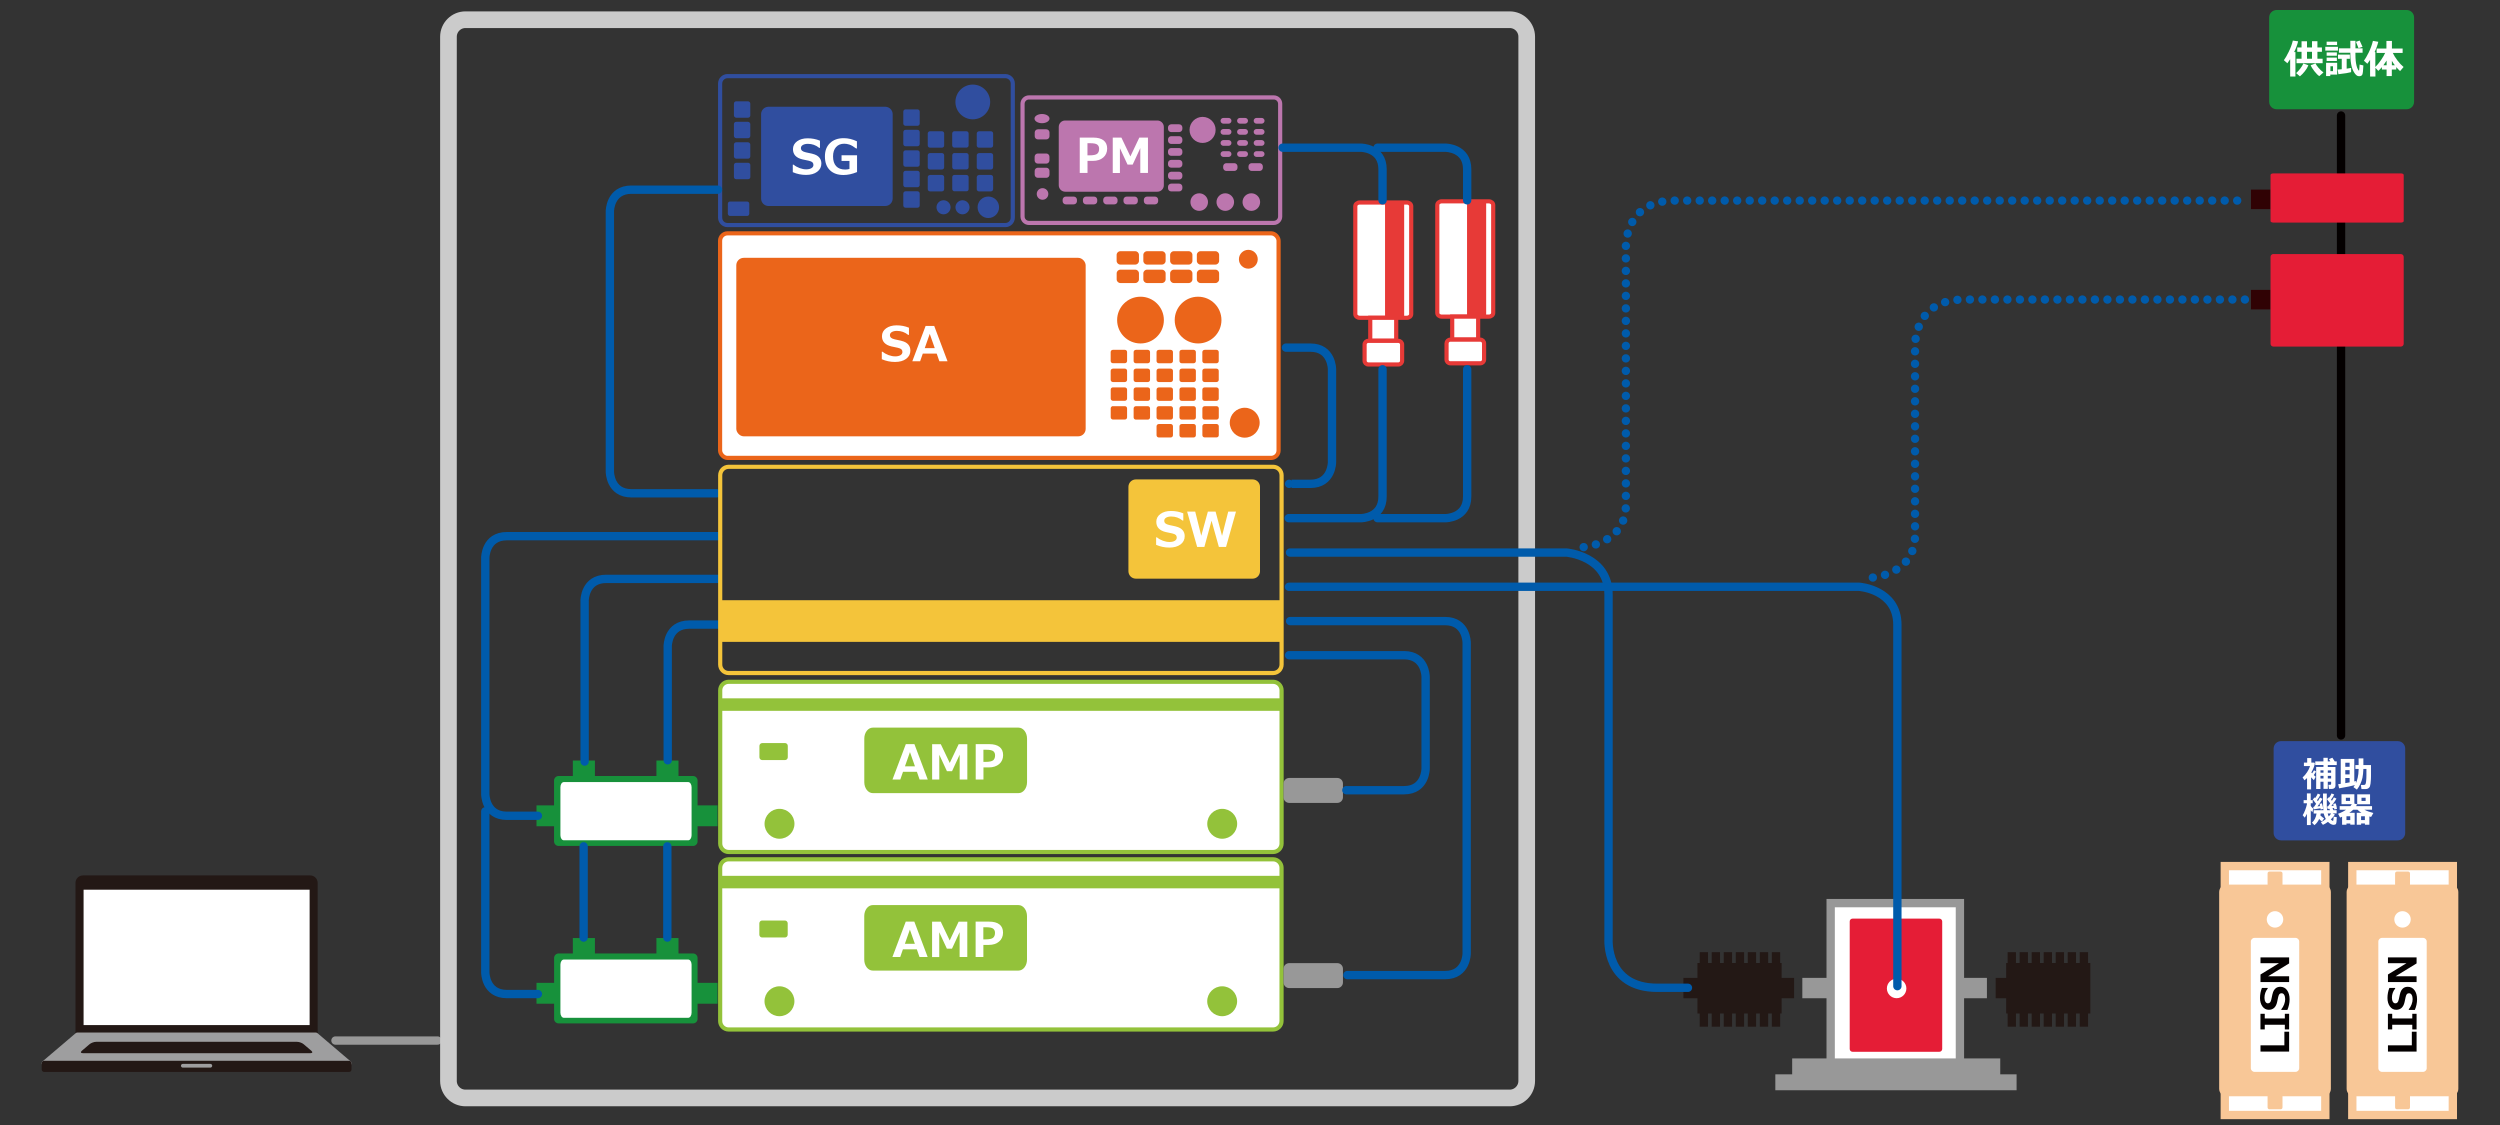 <?xml version="1.0" encoding="UTF-8"?><svg id="_レイヤー_1" xmlns="http://www.w3.org/2000/svg" viewBox="0 0 600 270"><rect x="0" y="0" width="600" height="270" fill="#333333" stroke="none"/><defs><style>.cls-1{stroke:#040000;}.cls-1,.cls-2,.cls-3,.cls-4,.cls-5,.cls-6,.cls-7,.cls-8,.cls-9,.cls-10{fill:none;}.cls-1,.cls-11,.cls-4,.cls-5,.cls-7,.cls-12,.cls-10{stroke-width:2px;}.cls-1,.cls-4,.cls-5,.cls-7{stroke-linecap:round;}.cls-13,.cls-14,.cls-15,.cls-11,.cls-16,.cls-17,.cls-18,.cls-12{fill:#fff;}.cls-14,.cls-2{stroke:#93c23a;}.cls-19{fill:#304e9f;}.cls-20{fill:#eb651a;}.cls-15{fill-rule:evenodd;}.cls-2{stroke-width:3px;}.cls-21{fill:#989898;}.cls-11{stroke:#f8c797;}.cls-3{stroke:#bc76ae;}.cls-22{fill:#040000;}.cls-4{stroke-dasharray:0 3;}.cls-4,.cls-7{stroke:#005bab;}.cls-5,.cls-12{stroke:#989898;}.cls-23{fill:#e51d36;}.cls-24{fill:#300204;}.cls-16{stroke:#eb651a;}.cls-6{stroke:#cbcbcb;stroke-width:4px;}.cls-25{fill:#17913b;}.cls-8{stroke:#304e9f;}.cls-26{fill:#93c23a;}.cls-17{stroke:#e73a37;}.cls-27{fill:#bc76ae;}.cls-28{fill:#9e9e9f;}.cls-29{fill:#e73a37;}.cls-30{fill:#f4c43a;}.cls-18{stroke-width:10px;}.cls-18,.cls-9{stroke:#f4c43a;}.cls-31{fill:#f8c797;}.cls-32{fill:#231815;}.cls-10{stroke:#231815;}</style></defs><path class="cls-17" d="m344.95,49.21c0-.49.47-.89,1.05-.89h11.32c.58,0,1.05.4,1.05.89v25.89c0,.49-.47.89-1.05.89h-11.32c-.58,0-1.05-.4-1.05-.89v-25.89Z"/><rect class="cls-17" x="348.53" y="75.99" width="6.23" height="5.49"/><path class="cls-17" d="m348.06,81.52h7.23c.49,0,.89.4.89.89v3.89c0,.49-.4.89-.89.89h-7.23c-.49,0-.89-.4-.89-.89v-3.88c0-.49.4-.9.9-.9Z"/><rect class="cls-29" x="352.09" y="48.5" width="4.59" height="27.28"/><path class="cls-17" d="m325.27,49.49c0-.49.47-.89,1.05-.89h11.32c.58,0,1.05.4,1.05.89v25.89c0,.49-.47.89-1.05.89h-11.32c-.58,0-1.05-.4-1.05-.89v-25.89Z"/><rect class="cls-17" x="328.86" y="76.27" width="6.23" height="5.49"/><path class="cls-17" d="m328.39,81.81h7.23c.49,0,.89.4.89.89v3.88c0,.49-.4.89-.89.89h-7.23c-.49,0-.89-.4-.89-.89v-3.89c0-.49.4-.89.89-.89Z"/><rect class="cls-29" x="332.41" y="48.78" width="4.59" height="27.28"/><rect class="cls-12" x="439.36" y="216.75" width="31.02" height="41.41"/><path class="cls-23" d="m444.61,220.47h20.84c.38,0,.68.31.68.68v30.6c0,.38-.31.68-.68.68h-20.84c-.38,0-.68-.3-.68-.68v-30.6c0-.38.3-.68.68-.68Z"/><path class="cls-13" d="m457.53,237.23c0,1.29-1.05,2.34-2.34,2.34s-2.34-1.05-2.34-2.34,1.05-2.34,2.34-2.34,2.34,1.05,2.34,2.34Z"/><rect class="cls-21" x="430.12" y="254.02" width="49.94" height="4.25"/><rect class="cls-21" x="426.08" y="257.84" width="57.9" height="3.82"/><rect class="cls-21" x="432.56" y="234.69" width="6.37" height="4.89"/><rect class="cls-21" x="470.49" y="234.69" width="6.37" height="4.89"/><rect class="cls-32" x="478.96" y="234.69" width="6.37" height="4.89"/><rect class="cls-32" x="481.48" y="231.12" width="20.2" height="12.12"/><line class="cls-10" x1="482.83" y1="228.52" x2="482.83" y2="246.41"/><line class="cls-10" x1="485.71" y1="228.52" x2="485.71" y2="246.41"/><line class="cls-10" x1="488.6" y1="228.52" x2="488.6" y2="246.41"/><line class="cls-10" x1="491.48" y1="228.52" x2="491.48" y2="246.41"/><line class="cls-10" x1="494.37" y1="228.52" x2="494.37" y2="246.41"/><line class="cls-10" x1="497.25" y1="228.52" x2="497.25" y2="246.41"/><line class="cls-10" x1="500.14" y1="228.52" x2="500.14" y2="246.41"/><rect class="cls-32" x="424.22" y="234.69" width="6.37" height="4.89"/><rect class="cls-32" x="404.02" y="234.69" width="6.37" height="4.89"/><rect class="cls-32" x="407.39" y="231.12" width="20.2" height="12.12"/><line class="cls-10" x1="426.24" y1="228.52" x2="426.24" y2="246.41"/><line class="cls-10" x1="423.36" y1="228.52" x2="423.36" y2="246.41"/><line class="cls-10" x1="420.47" y1="228.52" x2="420.47" y2="246.41"/><line class="cls-10" x1="417.59" y1="228.52" x2="417.59" y2="246.41"/><line class="cls-10" x1="414.7" y1="228.52" x2="414.7" y2="246.41"/><line class="cls-10" x1="411.81" y1="228.52" x2="411.81" y2="246.41"/><line class="cls-10" x1="408.93" y1="228.52" x2="408.93" y2="246.41"/><path class="cls-25" d="m134.08,186.24h32.24c.61,0,1.1.49,1.1,1.1v14.59c0,.61-.49,1.1-1.1,1.1h-32.25c-.6,0-1.1-.49-1.1-1.1v-14.59c0-.61.49-1.1,1.1-1.1Z"/><rect class="cls-25" x="128.76" y="193.29" width="43.45" height="5.01"/><rect class="cls-25" x="137.48" y="182.53" width="5.3" height="4.58"/><rect class="cls-25" x="157.54" y="182.53" width="5.3" height="4.58"/><path class="cls-13" d="m165.98,188.92c0-.67-.36-1.22-.81-1.22h-29.86c-.45,0-.81.55-.81,1.22v11.53c0,.68.36,1.22.81,1.22h29.86c.45,0,.81-.55.81-1.22v-11.53Z"/><path class="cls-25" d="m134.07,228.83h32.25c.61,0,1.1.49,1.1,1.1v14.59c0,.61-.49,1.1-1.1,1.1h-32.24c-.61,0-1.1-.49-1.1-1.1v-14.59c0-.6.49-1.1,1.1-1.1Z"/><rect class="cls-25" x="128.76" y="235.88" width="43.45" height="5.01"/><rect class="cls-25" x="137.48" y="225.13" width="5.3" height="4.58"/><rect class="cls-25" x="157.54" y="225.13" width="5.3" height="4.58"/><path class="cls-13" d="m165.98,231.51c0-.67-.36-1.22-.81-1.22h-29.86c-.45,0-.81.55-.81,1.22v11.53c0,.68.36,1.23.81,1.23h29.86c.45,0,.81-.55.81-1.23v-11.53Z"/><path class="cls-3" d="m246.95,23.38h58.75c.85,0,1.54.69,1.54,1.54v27.04c0,.85-.69,1.54-1.54,1.54h-58.75c-.85,0-1.54-.69-1.54-1.54v-27.04c0-.85.69-1.54,1.54-1.54Z"/><path class="cls-27" d="m255.64,28.92h22.13c.85,0,1.55.69,1.55,1.55v14c0,.85-.69,1.54-1.54,1.54h-22.13c-.85,0-1.55-.69-1.55-1.55v-14c0-.85.69-1.54,1.54-1.54Z"/><path class="cls-27" d="m251.88,28.46c0,.61-.81,1.11-1.8,1.11s-1.8-.5-1.8-1.11.81-1.1,1.8-1.1,1.8.49,1.8,1.1Z"/><path class="cls-27" d="m251.6,46.55c0,.77-.62,1.39-1.39,1.39s-1.39-.62-1.39-1.39.62-1.39,1.39-1.39,1.39.62,1.39,1.39Z"/><path class="cls-27" d="m249.09,31.03h2.02c.43,0,.77.35.77.77v.89c0,.43-.35.77-.77.77h-2.01c-.43,0-.77-.35-.77-.77v-.89c0-.43.35-.77.77-.77Z"/><path class="cls-27" d="m249.09,36.84h2.01c.43,0,.77.35.77.77v.89c0,.43-.35.77-.77.77h-2.02c-.43,0-.77-.35-.77-.77v-.89c0-.43.35-.77.77-.77Z"/><path class="cls-27" d="m249.09,40.25h2.02c.43,0,.77.35.77.77v.89c0,.43-.35.77-.77.77h-2.02c-.43,0-.77-.35-.77-.77v-.89c0-.43.35-.77.77-.77Z"/><path class="cls-27" d="m255.8,47.18h1.9c.43,0,.77.35.77.77v.33c0,.43-.35.77-.77.77h-1.9c-.43,0-.77-.35-.77-.77v-.33c0-.43.35-.77.77-.77Z"/><path class="cls-27" d="m260.67,47.18h1.9c.43,0,.77.35.77.77v.33c0,.43-.35.77-.77.77h-1.9c-.43,0-.77-.35-.77-.77v-.33c0-.43.35-.77.77-.77Z"/><rect class="cls-27" x="264.77" y="47.18" width="3.45" height="1.87" rx=".77" ry=".77"/><path class="cls-27" d="m270.41,47.18h1.9c.43,0,.77.35.77.77v.33c0,.43-.35.77-.77.77h-1.91c-.43,0-.77-.35-.77-.77v-.33c0-.43.35-.77.77-.77Z"/><path class="cls-27" d="m275.29,47.18h1.9c.43,0,.77.35.77.77v.33c0,.43-.35.77-.77.77h-1.9c-.43,0-.77-.35-.77-.77v-.33c0-.43.35-.77.77-.77Z"/><path class="cls-27" d="m281.1,29.83h1.9c.43,0,.77.35.77.77v.33c0,.43-.35.77-.77.77h-1.91c-.43,0-.77-.35-.77-.77v-.33c0-.43.35-.77.77-.77Z"/><path class="cls-27" d="m281.1,32.68h1.9c.43,0,.77.35.77.77v.33c0,.43-.35.77-.77.77h-1.9c-.43,0-.77-.35-.77-.77v-.33c0-.43.35-.77.77-.77Z"/><path class="cls-27" d="m281.1,35.53h1.9c.43,0,.77.35.77.77v.33c0,.43-.35.77-.77.77h-1.91c-.43,0-.77-.35-.77-.77v-.33c0-.43.35-.77.77-.77Z"/><path class="cls-27" d="m281.1,38.37h1.9c.43,0,.77.35.77.77v.33c0,.43-.35.77-.77.77h-1.91c-.43,0-.77-.35-.77-.77v-.33c0-.43.35-.77.77-.77Z"/><path class="cls-27" d="m294.33,39.16h1.9c.43,0,.77.35.77.77v.33c0,.43-.35.77-.77.77h-1.9c-.43,0-.77-.35-.77-.77v-.33c0-.43.35-.77.77-.77Z"/><path class="cls-27" d="m300.41,39.16h1.9c.43,0,.77.35.77.77v.33c0,.43-.35.77-.77.77h-1.9c-.43,0-.77-.35-.77-.77v-.33c0-.43.35-.77.77-.77Z"/><path class="cls-27" d="m281.1,41.22h1.9c.43,0,.77.35.77.77v.33c0,.43-.35.77-.77.77h-1.91c-.43,0-.77-.35-.77-.77v-.33c0-.43.35-.77.77-.77Z"/><path class="cls-27" d="m281.1,44.07h1.9c.43,0,.77.35.77.77v.33c0,.43-.35.77-.77.77h-1.91c-.43,0-.77-.35-.77-.77v-.33c0-.43.35-.77.77-.77Z"/><path class="cls-27" d="m289.92,48.5c0,1.17-.94,2.11-2.11,2.11s-2.11-.95-2.11-2.11.94-2.11,2.11-2.11,2.11.95,2.11,2.11Z"/><path class="cls-27" d="m296.18,48.5c0,1.17-.95,2.11-2.11,2.11s-2.11-.95-2.11-2.11.95-2.11,2.11-2.11,2.11.95,2.11,2.11Z"/><path class="cls-27" d="m302.43,48.5c0,1.17-.94,2.11-2.11,2.11s-2.11-.95-2.11-2.11.94-2.11,2.11-2.11,2.11.95,2.11,2.11Z"/><path class="cls-27" d="m295.55,28.99c0,.38-.31.69-.69.69h-1.24c-.38,0-.69-.31-.69-.69h0c0-.38.31-.69.69-.69h1.24c.38,0,.69.31.69.69h0Z"/><path class="cls-27" d="m299.52,28.99c0,.38-.31.69-.69.69h-1.24c-.38,0-.69-.31-.69-.69h0c0-.38.31-.69.69-.69h1.24c.38,0,.69.31.69.69h0Z"/><path class="cls-27" d="m303.49,28.99c0,.38-.31.69-.69.69h-1.23c-.38,0-.69-.31-.69-.69h0c0-.38.31-.69.69-.69h1.23c.38,0,.69.31.69.69h0Z"/><path class="cls-27" d="m295.55,31.65c0,.38-.31.69-.69.69h-1.24c-.38,0-.69-.31-.69-.69h0c0-.38.31-.69.69-.69h1.24c.38,0,.69.31.69.69h0Z"/><path class="cls-27" d="m299.52,31.65c0,.38-.31.69-.69.69h-1.24c-.38,0-.69-.31-.69-.69h0c0-.38.31-.69.69-.69h1.24c.38,0,.69.31.69.69h0Z"/><path class="cls-27" d="m303.49,31.65c0,.38-.31.69-.69.69h-1.23c-.38,0-.69-.31-.69-.69h0c0-.38.31-.69.69-.69h1.23c.38,0,.69.31.69.69h0Z"/><path class="cls-27" d="m295.55,34.31c0,.38-.31.69-.69.69h-1.24c-.38,0-.69-.31-.69-.69h0c0-.38.31-.69.69-.69h1.24c.38,0,.69.31.69.69h0Z"/><path class="cls-27" d="m299.52,34.31c0,.38-.31.69-.69.69h-1.24c-.38,0-.69-.31-.69-.69h0c0-.38.31-.69.69-.69h1.24c.38,0,.69.31.69.69h0Z"/><path class="cls-27" d="m303.49,34.31c0,.38-.31.69-.69.69h-1.23c-.38,0-.69-.31-.69-.69h0c0-.38.31-.69.69-.69h1.23c.38,0,.69.31.69.69h0Z"/><path class="cls-27" d="m295.55,36.97c0,.38-.31.69-.69.69h-1.24c-.38,0-.69-.31-.69-.69h0c0-.38.31-.69.69-.69h1.24c.38,0,.69.31.69.69h0Z"/><path class="cls-27" d="m299.52,36.97c0,.38-.31.69-.69.69h-1.24c-.38,0-.69-.31-.69-.69h0c0-.38.31-.69.69-.69h1.24c.38,0,.69.31.69.69h0Z"/><path class="cls-27" d="m303.49,36.97c0,.38-.31.69-.69.69h-1.23c-.38,0-.69-.31-.69-.69h0c0-.38.31-.69.69-.69h1.23c.38,0,.69.31.69.69h0Z"/><path class="cls-27" d="m291.75,31.18c0,1.73-1.4,3.13-3.13,3.13s-3.13-1.4-3.13-3.13,1.4-3.13,3.13-3.13,3.13,1.4,3.13,3.13Z"/><path class="cls-13" d="m261,38.62v2.89h-1.86v-8.49h3.21c1.1,0,1.94.22,2.51.67.57.45.86,1.1.86,1.97s-.32,1.62-.95,2.15c-.63.53-1.45.8-2.47.8h-1.3Zm-.01-4.26v2.92h.5c.93,0,1.55-.13,1.85-.39.3-.26.45-.65.45-1.18,0-.44-.15-.77-.44-1-.29-.23-.87-.34-1.73-.34h-.64Z"/><path class="cls-13" d="m275.5,41.51h-1.83v-5.96l-1.83,3.96h-1.23l-1.83-3.94v5.95h-1.72v-8.49h2.08l2.15,4.51,2.14-4.51h2.08v8.49Z"/><path class="cls-8" d="m174.63,18.27h66.65c.99,0,1.79.8,1.79,1.79v32.17c0,.99-.8,1.79-1.79,1.79h-66.66c-.99,0-1.79-.8-1.79-1.79V20.06c0-.99.8-1.79,1.79-1.79Z"/><path class="cls-19" d="m239.78,49.75c0,1.42-1.16,2.58-2.58,2.58s-2.58-1.15-2.58-2.58,1.15-2.58,2.58-2.58,2.58,1.15,2.58,2.58Z"/><path class="cls-19" d="m232.69,49.75c0,.93-.76,1.69-1.69,1.69s-1.69-.76-1.69-1.69.76-1.69,1.69-1.69,1.69.76,1.69,1.69Z"/><path class="cls-19" d="m228.14,49.75c0,.93-.76,1.69-1.69,1.69s-1.69-.76-1.69-1.69.76-1.69,1.69-1.69,1.69.76,1.69,1.69Z"/><path class="cls-19" d="m184.45,25.62h28c.99,0,1.79.8,1.79,1.79v20.24c0,.99-.8,1.79-1.79,1.79h-28c-.99,0-1.79-.8-1.79-1.79v-20.24c0-.99.8-1.79,1.79-1.79Z"/><path class="cls-19" d="m217.33,26.25h2.86c.3,0,.54.24.54.54v2.86c0,.3-.24.54-.54.54h-2.86c-.3,0-.54-.24-.54-.54v-2.86c0-.3.24-.54.54-.54Z"/><path class="cls-19" d="m223.2,31.5h2.86c.3,0,.54.24.54.54v2.86c0,.3-.24.54-.54.54h-2.86c-.3,0-.54-.24-.54-.54v-2.86c0-.3.24-.54.54-.54Z"/><path class="cls-19" d="m229.08,31.5h2.86c.3,0,.53.24.53.53v2.86c0,.3-.24.54-.54.54h-2.86c-.3,0-.54-.24-.54-.54v-2.86c0-.3.24-.54.54-.54Z"/><path class="cls-19" d="m234.95,31.5h2.86c.3,0,.54.24.54.54v2.86c0,.3-.24.54-.54.54h-2.86c-.3,0-.53-.24-.53-.53v-2.86c0-.3.24-.54.54-.54Z"/><path class="cls-19" d="m223.2,36.74h2.86c.3,0,.54.24.54.54v2.86c0,.3-.24.54-.54.54h-2.86c-.3,0-.54-.24-.54-.54v-2.86c0-.3.24-.54.54-.54Z"/><path class="cls-19" d="m229.08,36.74h2.86c.3,0,.53.24.53.53v2.86c0,.3-.24.53-.53.53h-2.86c-.3,0-.54-.24-.54-.54v-2.86c0-.3.24-.54.54-.54Z"/><path class="cls-19" d="m234.95,36.74h2.86c.3,0,.54.24.54.54v2.86c0,.3-.24.54-.54.54h-2.86c-.3,0-.53-.24-.53-.53v-2.86c0-.3.24-.54.54-.54Z"/><path class="cls-19" d="m223.2,41.99h2.86c.3,0,.54.24.54.54v2.86c0,.3-.24.54-.54.54h-2.86c-.3,0-.54-.24-.54-.54v-2.86c0-.3.24-.53.53-.53Z"/><path class="cls-19" d="m229.08,41.99h2.86c.3,0,.53.24.53.53v2.86c0,.3-.24.53-.53.53h-2.86c-.3,0-.54-.24-.54-.54v-2.86c0-.3.24-.53.53-.53Z"/><path class="cls-19" d="m234.95,41.99h2.86c.3,0,.54.24.54.54v2.86c0,.3-.24.54-.54.54h-2.86c-.3,0-.53-.24-.53-.53v-2.86c0-.3.24-.53.53-.53Z"/><path class="cls-19" d="m217.33,31.16h2.86c.3,0,.54.24.54.54v2.86c0,.3-.24.54-.54.54h-2.86c-.3,0-.54-.24-.54-.54v-2.86c0-.3.24-.54.54-.54Z"/><path class="cls-19" d="m217.33,36.08h2.86c.3,0,.54.24.54.54v2.86c0,.3-.24.54-.54.54h-2.86c-.3,0-.54-.24-.54-.54v-2.86c0-.3.24-.54.54-.54Z"/><path class="cls-19" d="m217.33,40.99h2.86c.3,0,.54.24.54.54v2.86c0,.3-.24.54-.54.54h-2.86c-.3,0-.54-.24-.54-.54v-2.86c0-.3.24-.54.54-.54Z"/><rect class="cls-19" x="176.14" y="24.32" width="3.93" height="3.93" rx=".54" ry=".54"/><rect class="cls-19" x="176.14" y="29.24" width="3.93" height="3.93" rx=".54" ry=".54"/><rect class="cls-19" x="176.14" y="34.15" width="3.93" height="3.93" rx=".54" ry=".54"/><path class="cls-19" d="m176.68,39.07h2.86c.3,0,.54.24.54.54v2.86c0,.3-.24.54-.54.54h-2.86c-.3,0-.54-.24-.54-.54v-2.86c0-.3.24-.54.54-.54Z"/><path class="cls-19" d="m217.33,45.91h2.86c.3,0,.54.24.54.54v2.86c0,.3-.24.54-.54.54h-2.86c-.3,0-.54-.24-.54-.54v-2.86c0-.3.24-.54.54-.54Z"/><path class="cls-19" d="m237.64,24.47c0,2.3-1.87,4.17-4.17,4.17s-4.17-1.87-4.17-4.17,1.87-4.17,4.17-4.17,4.17,1.87,4.17,4.17Z"/><path class="cls-19" d="m175.23,48.37h4.07c.3,0,.53.24.53.53v2.39c0,.3-.24.54-.54.54h-4.07c-.3,0-.54-.24-.54-.54v-2.39c0-.3.24-.54.54-.54Z"/><path class="cls-13" d="m190.27,41.32v-1.8h.19c.42.35.9.62,1.45.82.55.2,1.07.3,1.57.3s.94-.09,1.26-.28c.32-.19.48-.45.48-.78,0-.26-.08-.46-.23-.62-.15-.15-.44-.28-.86-.38-.3-.06-.82-.17-1.56-.33-.73-.17-1.29-.46-1.68-.87s-.58-.95-.58-1.59c0-.77.33-1.4.99-1.88.66-.48,1.5-.72,2.53-.72s2.04.19,2.96.57v1.72h-.19c-.79-.64-1.69-.96-2.71-.96-.48,0-.88.09-1.2.27-.31.18-.47.43-.47.74,0,.27.09.48.27.64.18.16.48.29.92.39.43.08.91.18,1.44.31.53.13.93.28,1.19.44.26.16.47.34.62.53.16.19.27.4.35.63.08.23.12.49.12.77,0,.83-.34,1.49-1.01,1.99s-1.57.75-2.68.75-2.14-.22-3.18-.66Z"/><path class="cls-13" d="m205.68,41.3c-1.14.47-2.22.7-3.23.7-1.4,0-2.5-.39-3.29-1.17s-1.18-1.87-1.18-3.27.4-2.42,1.21-3.21,1.91-1.19,3.31-1.19c1.05,0,2.1.25,3.16.75v1.72h-.2c-.66-.5-1.21-.81-1.63-.94-.42-.13-.83-.2-1.22-.2-.83,0-1.48.27-1.96.81-.48.54-.72,1.28-.72,2.23,0,1.03.25,1.81.75,2.35.5.54,1.22.81,2.17.81.36,0,.7-.05,1.02-.14v-1.93h-1.9v-1.35h3.72v4.03Z"/><path class="cls-19" d="m547.46,177.87h28c.99,0,1.79.8,1.79,1.79v20.24c0,.99-.8,1.79-1.79,1.79h-28c-.99,0-1.79-.8-1.79-1.79v-20.24c0-.99.8-1.79,1.79-1.79Z"/><path class="cls-13" d="m554.68,189.46h-.99v-2.72c-.18.18-.39.36-.61.53l-.46-.68c.4-.36.77-.79,1.09-1.28.32-.49.56-.97.7-1.45h-1.47v-.83h.78v-1.09h1v1.09h.7l.14.17c-.1.67-.38,1.4-.84,2.18.08.1.14.17.19.23.18-.27.34-.52.46-.74l.49.31c-.13.23-.31.51-.55.83l.46.42-.45.82c-.28-.28-.5-.51-.66-.7v2.92Zm4.79-1.85h-.8v1.71h-1.03v-1.71h-.73v1.75h-1.03v-5.29h1.75v-.47h-1.97v-.87h1.96v-.86h1.04v.86h.62c-.14-.24-.25-.42-.33-.55l.82-.33c.18.27.37.56.57.89h.48v.87h-2.15v.47h1.84v4.48c0,.23-.08.42-.25.57-.17.14-.38.22-.63.22h-.68l-.13-1h.44c.14,0,.21-.06.21-.19v-.54Zm-1.83-2.73h-.73v.56h.73v-.56Zm-.73,1.95h.73v-.62h-.73v.62Zm2.56-1.38v-.56h-.8v.56h.8Zm-.8,1.38h.8v-.62h-.8v.62Z"/><path class="cls-13" d="m565.18,188.42c-.63.19-1.89.45-3.79.78l-.23-.99c.1-.01.31-.04.62-.09v-5.98h3.25v5.41c.16-.04.29-.08.39-.11v.53c.16-.36.3-.8.43-1.33.13-.53.2-1.22.23-2.09h-.79v-.93h.78v-1.61h1.14v1.61h1.83v2.65c0,.09,0,.34-.02.74-.02.41-.05.76-.09,1.05s-.09.51-.14.64c-.04.13-.12.25-.22.35-.1.1-.22.18-.35.24-.13.05-.28.08-.44.08h-1.03l-.14-.99h.74c.14,0,.25-.04.33-.13.08-.09.15-.35.19-.79.05-.44.07-.92.07-1.45v-1.46h-.73c-.04.89-.11,1.59-.22,2.1-.11.5-.28,1-.5,1.49-.23.49-.5.95-.83,1.37l-.84-.6c.14-.17.26-.33.35-.48Zm-1.27-4.39v-.97h-1.04v.97h1.04Zm-1.04,1.83h1.04v-1.03h-1.04v1.03Zm0,2.09l1.04-.18v-1.05h-1.04v1.23Z"/><path class="cls-13" d="m553.66,195.31c-.15.33-.33.63-.53.93l-.49-.59c.21-.32.41-.73.6-1.23s.33-.97.42-1.4v-.23h-.79v-.76h.79v-1.61h.91v1.61h.48v.76h-.47v.63c.2.29.41.51.61.66l-.23.85c-.09-.08-.22-.24-.38-.46v3.54s-.92,0-.92,0v-2.69Zm3.32-.08c-.02.16-.05.32-.09.47.34.32.63.55.89.71l-.5.77c-.25-.2-.48-.4-.68-.62-.3.64-.68,1.13-1.14,1.48l-.59-.6c.6-.54.97-1.27,1.1-2.2h-.69v-.8h2.35c-.08-.53-.11-1.27-.11-2.21,0-.16,0-.33,0-.51v-1.28h.91v2.82c0,.36.03.75.08,1.19h.69l-.16-.35-.41.05-.13-.59.22-.02c.17-.22.35-.46.53-.73-.14-.19-.4-.53-.79-1.02l.49-.47.07.08c.25-.37.43-.7.55-.98l.64.26c-.14.33-.39.73-.76,1.23.05.06.12.15.21.28.21-.32.37-.59.48-.82l.61.3c-.26.46-.67,1.05-1.23,1.78.13-.01.31-.04.55-.07-.04-.21-.08-.35-.11-.44l.6-.14c.15.41.26.85.31,1.33l-.63.15c-.01-.08-.03-.21-.07-.38-.09.02-.22.04-.38.07l.25.47h.75v.78h-.94s.53.28.53.28c-.26.39-.59.77-.99,1.16.24.24.41.35.5.35.03,0,.06-.02.08-.06s.04-.15.06-.33c.02-.18.04-.39.05-.62l.75.12c-.02.93-.09,1.47-.2,1.62-.11.15-.3.22-.57.22-.42,0-.87-.24-1.35-.72-.39.29-.79.54-1.21.72l-.48-.59c.41-.23.81-.5,1.18-.81-.22-.38-.4-.83-.52-1.33h-.72Zm-.09-1.24c-.4.08-.93.17-1.6.26l-.12-.6h.19c.15-.21.32-.45.51-.73-.17-.25-.44-.6-.81-1.07l.49-.48s.07.08.12.14c.27-.4.47-.75.59-1.05l.63.26c-.14.36-.41.79-.8,1.31.08.11.15.19.2.27.22-.34.39-.63.51-.88l.62.31c-.26.47-.68,1.07-1.23,1.82.2-.03.41-.05.62-.09-.04-.21-.08-.38-.12-.53l.57-.15c.16.53.27.98.31,1.36l-.61.15c-.01-.1-.03-.21-.05-.31Zm2.01,1.96c.23-.24.41-.48.57-.72h-.82c.07.27.15.51.25.72Z"/><path class="cls-13" d="m564.06,197.64h-.91v.3h-1.05v-1.92c-.16.07-.32.14-.48.2l-.48-.92c.72-.25,1.35-.57,1.91-.96h-1.53v-.87h2.57c.13-.14.24-.29.35-.46h-2.48v-2.38h3.09v2.24l.66.16c-.08.17-.16.32-.24.44h3.82v.87h-1.82c.55.3,1.26.56,2.14.78l-.55.95c-.14-.04-.28-.08-.41-.12v1.99h-1.07v-.3h-.91v.3h-1.05v-2.87h1.12c-.37-.23-.68-.47-.94-.73h-1.04c-.25.24-.55.48-.91.73h1.27v2.85h-1.05v-.28Zm-.05-5.41v-.78h-1v.78h1Zm-.86,4.59h.91v-.91h-.91v.91Zm5.66-3.8h-3.08v-2.38h3.08v2.38Zm-2.15,3.8h.91v-.91h-.91v.91Zm1.09-4.6v-.77h-.99v.77h.99Z"/><path class="cls-25" d="m546.39,2.4h31.2c.99,0,1.79.8,1.79,1.79v20.24c0,.99-.8,1.79-1.79,1.79h-31.2c-.99,0-1.79-.8-1.79-1.79V4.19c0-.99.8-1.79,1.79-1.79Z"/><path class="cls-13" d="m550.92,18.36h-1.28v-4.15c-.18.3-.41.63-.68.98l-.83-.74c.33-.44.72-1.11,1.17-2.03s.78-1.81.98-2.68l1.27.18c-.22.9-.54,1.76-.96,2.57h.31v5.87Zm3.09-2.69c-.19.48-.47.96-.85,1.43-.37.48-.77.88-1.18,1.22l-.91-.77c.76-.69,1.34-1.46,1.75-2.31l1.19.43Zm3.43-.51h-6.28v-1.06h1.21v-1.66h-1.03v-1.05h1.03v-1.48h1.31v1.48h1.2v-1.5h1.3v1.5h1.08v1.05h-1.08v1.66h1.25v1.06Zm-3.76-1.06h1.2v-1.66h-1.2v1.66Zm3.95,3.29l-1,.88c-.34-.22-.74-.61-1.18-1.18s-.74-1.04-.89-1.44l1.16-.43c.07.18.28.51.65.97.37.46.79.86,1.26,1.19Z"/><path class="cls-13" d="m561.11,12.15h-3.04v-.92h3.04v.92Zm-.19,5.75h-1.65v.35h-1.01v-3.17h2.66v2.82Zm-.02-7.08h-2.51v-.82h2.51v.82Zm-.05,2.56h-2.46v-.8h2.46v.8Zm0,1.26h-2.46v-.81h2.46v.81Zm-.93,2.43v-1.16h-.62v1.16h.62Zm4.34.25c-.5.15-1.51.32-3.04.49l-.19-1.12c.28,0,.61-.03.99-.07v-2.51h-.9v-1h2.85v1h-.77v2.37c.4-.06.75-.12,1.07-.18v1.02Zm2.95-1.62c-.02.61-.06,1.1-.1,1.46s-.09.6-.15.73c-.05.12-.14.22-.26.29-.12.07-.28.11-.47.11s-.34-.03-.49-.1c-.14-.07-.3-.21-.47-.41s-.33-.46-.48-.75-.27-.63-.38-1c-.1-.37-.18-.83-.24-1.36s-.09-1.21-.09-2.02h-2.74v-1.05h2.74v-1.8h1.23v1.8h1.71v1.05h-1.72v.23c0,.7.02,1.27.07,1.71.05.44.11.82.19,1.13.08.32.17.59.28.81.11.22.18.34.2.36.03.02.06.03.08.03.04,0,.07-.02.08-.08.01-.05.05-.5.11-1.34l.87.2Zm-.21-4.46l-.96.3c-.14-.39-.35-.89-.61-1.5l.89-.31c.16.32.39.83.69,1.51Z"/><path class="cls-13" d="m570.1,18.36h-1.28v-3.98c-.18.28-.4.59-.66.93l-.82-.73c.33-.44.72-1.11,1.16-2,.44-.89.77-1.82,1-2.77l1.29.22c-.22.9-.52,1.72-.89,2.46h.18v3.58c.44-.42.89-.97,1.35-1.64.46-.67.79-1.25,1-1.72h-2.04v-1.06h2.35v-1.83h1.32v1.83h2.57v1.06h-2.36c.25.54.62,1.14,1.11,1.79.49.65.99,1.18,1.48,1.58l-.84.98c-.32-.3-.63-.61-.92-.95v.58h-1.07v1.56h-1.25v-1.56h-1.13v-.58c-.29.35-.58.65-.85.9l-.7-.73v2.08Zm1.92-2.7h.77v-1.13c-.25.39-.5.77-.77,1.13Zm2.03,0h.71c-.27-.35-.51-.7-.71-1.06v1.06Z"/><rect class="cls-16" x="172.82" y="56" width="134.04" height="53.9" rx="1.79" ry="1.79"/><rect class="cls-20" x="176.71" y="61.88" width="83.85" height="42.84" rx="1.79" ry="1.79"/><path class="cls-20" d="m268.88,60.29h3.58c.49,0,.89.4.89.89v1.43c0,.49-.4.89-.89.89h-3.58c-.49,0-.89-.4-.89-.89v-1.43c0-.49.4-.89.89-.89Z"/><path class="cls-20" d="m268.88,64.72h3.58c.49,0,.89.4.89.89v1.43c0,.49-.4.89-.89.89h-3.57c-.49,0-.89-.4-.89-.89v-1.43c0-.49.4-.89.89-.89Z"/><path class="cls-20" d="m275.29,60.29h3.57c.49,0,.89.4.89.89v1.43c0,.49-.4.89-.89.89h-3.57c-.49,0-.89-.4-.89-.89v-1.43c0-.49.4-.89.89-.89Z"/><path class="cls-20" d="m275.29,64.72h3.57c.49,0,.89.4.89.89v1.43c0,.49-.4.89-.89.89h-3.57c-.49,0-.89-.4-.89-.89v-1.43c0-.49.4-.89.89-.89Z"/><path class="cls-20" d="m281.71,60.29h3.58c.49,0,.89.4.89.89v1.43c0,.49-.4.89-.89.89h-3.57c-.49,0-.89-.4-.89-.89v-1.43c0-.49.4-.89.89-.89Z"/><path class="cls-20" d="m281.71,64.72h3.58c.49,0,.89.4.89.89v1.43c0,.49-.4.89-.89.89h-3.57c-.49,0-.89-.4-.89-.89v-1.43c0-.49.4-.89.89-.89Z"/><path class="cls-20" d="m288.13,60.29h3.57c.49,0,.89.4.89.89v1.43c0,.49-.4.89-.89.89h-3.57c-.49,0-.89-.4-.89-.89v-1.43c0-.49.4-.89.89-.89Z"/><path class="cls-20" d="m288.13,64.72h3.57c.49,0,.89.4.89.89v1.43c0,.49-.4.89-.89.89h-3.57c-.49,0-.89-.4-.89-.89v-1.43c0-.49.4-.89.89-.89Z"/><path class="cls-20" d="m267.11,83.96h2.86c.3,0,.53.24.53.53v2.14c0,.3-.24.54-.54.54h-2.86c-.3,0-.54-.24-.54-.54v-2.14c0-.3.24-.53.53-.53Z"/><path class="cls-20" d="m267.11,88.47h2.86c.3,0,.53.24.53.53v2.15c0,.3-.24.54-.54.54h-2.86c-.3,0-.54-.24-.54-.54v-2.14c0-.3.24-.53.53-.53Z"/><path class="cls-20" d="m267.11,92.98h2.86c.3,0,.53.24.53.53v2.15c0,.3-.24.53-.53.53h-2.86c-.3,0-.54-.24-.54-.54v-2.15c0-.3.24-.53.53-.53Z"/><path class="cls-20" d="m267.11,97.48h2.86c.3,0,.53.24.53.53v2.15c0,.3-.24.53-.53.53h-2.86c-.3,0-.54-.24-.54-.54v-2.14c0-.3.24-.54.54-.54Z"/><path class="cls-20" d="m272.61,83.96h2.86c.3,0,.54.24.54.54v2.14c0,.3-.24.54-.54.54h-2.86c-.3,0-.54-.24-.54-.54v-2.14c0-.3.24-.53.53-.53Z"/><path class="cls-20" d="m272.61,88.47h2.86c.3,0,.54.24.54.54v2.14c0,.3-.24.54-.54.54h-2.86c-.3,0-.54-.24-.54-.54v-2.14c0-.3.24-.53.53-.53Z"/><path class="cls-20" d="m272.61,92.98h2.86c.3,0,.54.24.54.54v2.15c0,.3-.24.54-.54.54h-2.86c-.3,0-.54-.24-.54-.54v-2.15c0-.3.24-.53.53-.53Z"/><path class="cls-20" d="m272.61,97.48h2.86c.3,0,.54.24.54.54v2.15c0,.3-.24.54-.54.54h-2.86c-.3,0-.54-.24-.54-.54v-2.14c0-.3.24-.54.54-.54Z"/><path class="cls-20" d="m278.11,83.96h2.86c.3,0,.54.24.54.54v2.14c0,.3-.24.54-.54.54h-2.86c-.3,0-.54-.24-.54-.54v-2.14c0-.3.24-.53.53-.53Z"/><path class="cls-20" d="m278.11,88.47h2.86c.3,0,.54.24.54.54v2.14c0,.3-.24.54-.54.54h-2.86c-.3,0-.54-.24-.54-.54v-2.15c0-.3.24-.53.53-.53Z"/><path class="cls-20" d="m278.11,92.98h2.86c.3,0,.54.24.54.54v2.14c0,.3-.24.54-.54.54h-2.86c-.3,0-.54-.24-.54-.54v-2.14c0-.3.24-.54.54-.54Z"/><path class="cls-20" d="m278.11,97.48h2.86c.3,0,.54.24.54.54v2.15c0,.3-.24.54-.54.54h-2.86c-.3,0-.54-.24-.54-.54v-2.14c0-.3.24-.54.54-.54Z"/><path class="cls-20" d="m283.61,83.96h2.86c.3,0,.54.24.54.54v2.14c0,.3-.24.54-.54.54h-2.86c-.3,0-.54-.24-.54-.54v-2.14c0-.3.24-.53.53-.53Z"/><path class="cls-20" d="m283.61,88.47h2.86c.3,0,.54.24.54.54v2.14c0,.3-.24.54-.54.54h-2.86c-.3,0-.54-.24-.54-.54v-2.14c0-.3.24-.53.53-.53Z"/><path class="cls-20" d="m283.61,92.98h2.86c.3,0,.54.24.54.54v2.14c0,.3-.24.54-.54.54h-2.86c-.3,0-.54-.24-.54-.54v-2.15c0-.3.24-.53.53-.53Z"/><path class="cls-20" d="m283.61,97.48h2.86c.3,0,.54.24.54.54v2.15c0,.3-.24.54-.54.54h-2.86c-.3,0-.54-.24-.54-.54v-2.14c0-.3.24-.54.54-.54Z"/><path class="cls-20" d="m289.1,83.96h2.86c.3,0,.54.24.54.54v2.14c0,.3-.24.54-.54.54h-2.86c-.3,0-.54-.24-.54-.54v-2.14c0-.3.24-.53.53-.53Z"/><path class="cls-20" d="m289.1,88.47h2.86c.3,0,.54.24.54.54v2.14c0,.3-.24.54-.54.54h-2.86c-.3,0-.54-.24-.54-.54v-2.14c0-.3.24-.53.53-.53Z"/><path class="cls-20" d="m289.1,92.98h2.86c.3,0,.54.24.54.54v2.14c0,.3-.24.54-.54.54h-2.86c-.3,0-.54-.24-.54-.54v-2.15c0-.3.24-.53.53-.53Z"/><path class="cls-20" d="m289.11,97.48h2.86c.3,0,.54.24.54.54v2.15c0,.3-.24.54-.54.54h-2.86c-.3,0-.54-.24-.54-.54v-2.14c0-.3.24-.54.54-.54Z"/><path class="cls-20" d="m278.11,101.76h2.86c.3,0,.54.24.54.54v2.15c0,.3-.24.54-.54.54h-2.86c-.3,0-.54-.24-.54-.54v-2.14c0-.3.24-.54.54-.54Z"/><path class="cls-20" d="m283.61,101.76h2.86c.3,0,.54.24.54.54v2.15c0,.3-.24.54-.54.54h-2.86c-.3,0-.54-.24-.54-.54v-2.14c0-.3.24-.54.54-.54Z"/><path class="cls-20" d="m289.11,101.76h2.86c.3,0,.54.24.54.54v2.14c0,.3-.24.54-.54.54h-2.86c-.3,0-.54-.24-.54-.54v-2.14c0-.3.24-.54.54-.54Z"/><path class="cls-20" d="m279.33,76.82c0,3.1-2.51,5.61-5.61,5.61s-5.61-2.51-5.61-5.61,2.51-5.61,5.61-5.61,5.61,2.51,5.61,5.61Z"/><path class="cls-20" d="m293.15,76.82c0,3.1-2.51,5.61-5.61,5.61s-5.61-2.51-5.61-5.61,2.51-5.61,5.61-5.61,5.61,2.51,5.61,5.61Z"/><path class="cls-20" d="m302.32,101.45c0,1.98-1.61,3.59-3.59,3.59s-3.59-1.61-3.59-3.59,1.61-3.59,3.59-3.59,3.59,1.61,3.59,3.59Z"/><path class="cls-20" d="m301.86,62.22c0,1.25-1.01,2.26-2.26,2.26s-2.26-1.01-2.26-2.26,1.01-2.26,2.26-2.26,2.26,1.01,2.26,2.26Z"/><path class="cls-13" d="m211.63,86.21v-1.8h.19c.42.35.9.62,1.45.82.55.2,1.07.3,1.57.3s.94-.09,1.26-.28c.32-.19.48-.45.48-.78,0-.26-.08-.46-.23-.62-.15-.15-.44-.28-.86-.38-.3-.06-.82-.17-1.56-.33-.73-.17-1.29-.46-1.68-.87s-.58-.95-.58-1.59c0-.77.33-1.4.99-1.88.66-.48,1.5-.72,2.53-.72s2.04.19,2.96.57v1.72h-.19c-.79-.64-1.69-.96-2.71-.96-.48,0-.88.09-1.2.27-.31.18-.47.43-.47.74,0,.27.09.48.27.64.18.16.48.29.92.39.43.08.91.18,1.44.31.53.13.93.28,1.19.44.26.16.47.34.62.53.16.19.27.4.35.63.08.23.12.49.12.77,0,.83-.34,1.49-1.01,1.99s-1.57.75-2.68.75-2.14-.22-3.18-.66Z"/><path class="cls-13" d="m227.41,86.71h-1.96l-.64-1.84h-3.34l-.64,1.84h-1.88l3.2-8.49h2.06l3.2,8.49Zm-3.07-3.16l-1.2-3.42-1.2,3.42h2.4Z"/><path class="cls-14" d="m174.89,163.63h130.65c1.13,0,2.04.92,2.04,2.04v36.77c0,1.13-.92,2.04-2.04,2.04h-130.65c-1.13,0-2.04-.91-2.04-2.04v-36.77c0-1.13.92-2.04,2.04-2.04Z"/><path class="cls-26" d="m190.67,197.71c0,1.98-1.61,3.59-3.59,3.59s-3.59-1.61-3.59-3.59,1.61-3.59,3.59-3.59,3.59,1.61,3.59,3.59Z"/><path class="cls-26" d="m296.92,197.71c0,1.98-1.61,3.59-3.59,3.59s-3.59-1.61-3.59-3.59,1.61-3.59,3.59-3.59,3.59,1.61,3.59,3.59Z"/><path class="cls-26" d="m246.49,187.72c0,1.45-.91,2.63-2.04,2.63h-34.98c-1.13,0-2.04-1.18-2.04-2.63v-10.46c0-1.45.91-2.63,2.04-2.63h34.98c1.13,0,2.04,1.18,2.04,2.63v10.46Z"/><path class="cls-26" d="m182.94,178.33h5.45c.38,0,.68.31.68.68v2.73c0,.37-.3.68-.68.68h-5.45c-.38,0-.68-.3-.68-.68v-2.72c0-.38.31-.68.68-.68Z"/><line class="cls-2" x1="173.12" y1="169.1" x2="307.34" y2="169.1"/><path class="cls-13" d="m222.66,187.08h-1.96l-.64-1.84h-3.34l-.64,1.84h-1.88l3.2-8.49h2.06l3.2,8.49Zm-3.07-3.16l-1.2-3.42-1.2,3.42h2.4Z"/><path class="cls-13" d="m232.15,187.08h-1.83v-5.96l-1.83,3.96h-1.23l-1.83-3.94v5.95h-1.72v-8.49h2.08l2.15,4.51,2.14-4.51h2.08v8.49Z"/><path class="cls-13" d="m236.03,184.19v2.89h-1.86v-8.49h3.21c1.1,0,1.94.22,2.51.67.57.45.86,1.1.86,1.97s-.32,1.62-.95,2.15c-.63.53-1.45.8-2.47.8h-1.3Zm-.01-4.26v2.92h.5c.93,0,1.55-.13,1.85-.39.3-.26.45-.65.45-1.18,0-.44-.15-.77-.44-1-.29-.23-.87-.34-1.73-.34h-.64Z"/><path class="cls-14" d="m174.88,206.23h130.65c1.13,0,2.04.92,2.04,2.04v36.77c0,1.13-.92,2.04-2.04,2.04h-130.65c-1.13,0-2.04-.92-2.04-2.04v-36.77c0-1.13.92-2.04,2.04-2.04Z"/><path class="cls-26" d="m190.66,240.3c0,1.98-1.61,3.59-3.59,3.59s-3.59-1.61-3.59-3.59,1.61-3.59,3.59-3.59,3.59,1.61,3.59,3.59Z"/><path class="cls-26" d="m296.91,240.3c0,1.98-1.61,3.59-3.59,3.59s-3.59-1.61-3.59-3.59,1.61-3.59,3.59-3.59,3.59,1.61,3.59,3.59Z"/><path class="cls-26" d="m246.48,230.31c0,1.45-.91,2.63-2.04,2.63h-34.98c-1.13,0-2.04-1.18-2.04-2.63v-10.46c0-1.45.91-2.63,2.04-2.63h34.98c1.13,0,2.04,1.18,2.04,2.63v10.46Z"/><path class="cls-26" d="m182.92,220.92h5.45c.38,0,.68.31.68.68v2.72c0,.37-.3.68-.68.68h-5.45c-.38,0-.68-.3-.68-.68v-2.72c0-.38.31-.68.68-.68Z"/><line class="cls-2" x1="173.1" y1="211.7" x2="307.32" y2="211.7"/><path class="cls-13" d="m222.64,229.68h-1.96l-.64-1.84h-3.34l-.64,1.84h-1.88l3.2-8.49h2.06l3.2,8.49Zm-3.07-3.16l-1.2-3.42-1.2,3.42h2.4Z"/><path class="cls-13" d="m232.14,229.68h-1.83v-5.96l-1.83,3.96h-1.23l-1.83-3.94v5.95h-1.72v-8.49h2.08l2.15,4.51,2.14-4.51h2.08v8.49Z"/><path class="cls-13" d="m236.01,226.79v2.89h-1.86v-8.49h3.21c1.1,0,1.94.22,2.51.67.57.45.86,1.1.86,1.97s-.32,1.62-.95,2.15c-.63.53-1.45.8-2.47.8h-1.3Zm-.01-4.26v2.92h.5c.93,0,1.55-.13,1.85-.39.3-.26.45-.65.45-1.18,0-.44-.15-.77-.44-1-.29-.23-.87-.34-1.73-.34h-.64Z"/><line class="cls-5" x1="105.01" y1="249.73" x2="80.51" y2="249.73"/><path class="cls-32" d="m74.45,210.1H19.91c-.99,0-1.79.8-1.79,1.79v36.96h58.12v-36.96c0-.99-.8-1.79-1.79-1.79Z"/><rect class="cls-13" x="20.06" y="213.53" width="54.25" height="32.49"/><path class="cls-28" d="m84.15,254.73l-7.97-6.78c-.11-.09-.25-.14-.39-.14H18.57c-.14,0-.28.05-.39.14l-7.97,6.78c-.19.16-.26.43-.17.66.09.23.31.39.56.39h73.17c.25,0,.47-.16.56-.39.09-.23.02-.5-.17-.66Z"/><path class="cls-32" d="m84.19,254.77c-.11-.11-.26-.18-.42-.18H10.6c-.16,0-.31.06-.42.18-.11.11-.17.26-.17.42v1.49c0,.16.06.31.17.42s.26.17.42.17h73.17c.16,0,.31-.06.42-.17.11-.11.17-.26.17-.42v-1.49c0-.16-.06-.31-.17-.42Z"/><path class="cls-28" d="m43.88,256.23c-.25,0-.45-.2-.45-.45h0c0-.25.2-.45.45-.45h6.6c.25,0,.45.2.45.45h0c0,.25-.2.45-.45.45h-6.6Z"/><path class="cls-32" d="m74.51,252.76c.49,0,.59-.26.21-.58l-1.83-1.56c-.37-.32-1.08-.58-1.57-.58H23.05c-.49,0-1.2.26-1.57.58l-1.83,1.56c-.37.32-.28.58.21.58h54.66Z"/><path class="cls-7" d="m307.82,35.45h18.81s5.18,0,5.18,5.18v7.45"/><path class="cls-7" d="m330.61,35.45h16.33s5.18,0,5.18,5.18v7.45"/><path class="cls-7" d="m116.47,194.72v38.67s0,5.18,5.18,5.18h7.45"/><path class="cls-7" d="m140.31,182.78v-38.67s0-5.18,5.18-5.18h26.79"/><path class="cls-7" d="m160.25,182.47v-27.39s0-5.18,5.18-5.18h6.85"/><path class="cls-7" d="m172.31,128.68h-50.66c-5.18,0-5.18,5.18-5.18,5.18v38.03-.09,18.81s0,5.18,5.18,5.18h7.45"/><path class="cls-7" d="m172.31,45.52h-20.76c-5.18,0-5.18,5.18-5.18,5.18v43.79-.09,18.81s0,5.18,5.18,5.18h20.46"/><line class="cls-7" x1="140.07" y1="225.02" x2="140.07" y2="203.12"/><line class="cls-7" x1="160.16" y1="225.02" x2="160.16" y2="203.12"/><path class="cls-6" d="m111.72,4.73h250.6c2.26,0,4.09,1.83,4.09,4.09v250.6c0,2.26-1.83,4.09-4.09,4.09H111.72c-2.26,0-4.09-1.83-4.09-4.09V8.82c0-2.25,1.83-4.09,4.09-4.09Z"/><path class="cls-9" d="m174.89,112.03h130.65c1.13,0,2.04.92,2.04,2.04v45.42c0,1.13-.92,2.04-2.04,2.04h-130.65c-1.13,0-2.04-.91-2.04-2.04v-45.42c0-1.13.92-2.04,2.04-2.04Z"/><path class="cls-30" d="m272.61,115.06h28c.99,0,1.79.8,1.79,1.79v20.24c0,.99-.8,1.79-1.79,1.79h-28c-.99,0-1.79-.8-1.79-1.79v-20.24c0-.99.8-1.79,1.79-1.79Z"/><path class="cls-13" d="m277.47,130.76v-1.8h.19c.42.35.9.62,1.45.82.55.2,1.07.3,1.57.3s.94-.09,1.26-.28c.32-.19.48-.45.48-.78,0-.26-.08-.46-.23-.62-.15-.15-.44-.28-.86-.38-.3-.06-.82-.17-1.56-.33-.73-.17-1.29-.46-1.68-.87s-.58-.95-.58-1.59c0-.77.33-1.4.99-1.88.66-.48,1.5-.72,2.53-.72s2.04.19,2.96.57v1.72h-.19c-.79-.64-1.69-.96-2.71-.96-.48,0-.88.09-1.2.27-.31.18-.47.43-.47.74,0,.27.09.48.27.64.18.16.48.29.92.39.43.08.91.18,1.44.31.53.13.93.28,1.19.44.26.16.47.34.62.53.16.19.27.4.35.63.08.23.12.49.12.77,0,.83-.34,1.49-1.01,1.99s-1.57.75-2.68.75-2.14-.22-3.18-.66Z"/><path class="cls-13" d="m296.64,122.78l-2.39,8.49h-1.72l-1.76-6.3-1.72,6.3h-1.73l-2.41-8.49h1.94l1.45,5.8,1.59-5.8h1.85l1.55,5.82,1.49-5.82h1.86Z"/><line class="cls-18" x1="173.12" y1="149.05" x2="307.29" y2="149.05"/><path class="cls-21" d="m309.41,186.71h11.54c.75,0,1.36.61,1.36,1.36v3.27c0,.75-.61,1.36-1.36,1.36h-11.54c-.75,0-1.36-.61-1.36-1.36v-3.27c0-.75.61-1.36,1.36-1.36Z"/><path class="cls-21" d="m309.41,231.15h11.54c.75,0,1.36.61,1.36,1.36v3.27c0,.75-.61,1.36-1.36,1.36h-11.54c-.75,0-1.36-.61-1.36-1.36v-3.27c0-.75.61-1.36,1.36-1.36Z"/><path class="cls-7" d="m309.6,132.61h66.32s10.13.78,10.13,10.13v82.64s-.78,11.69,11.69,11.69,5.39,0,5.39,0"/><path class="cls-4" d="m449.48,138.61s10.13-.78,10.13-10.13v-44.9s-.78-11.69,11.69-11.69h68.71"/><path class="cls-4" d="m380.08,131.31s10.13-.78,10.13-10.13v-61.35s-.78-11.69,11.69-11.69h138.02"/><path class="cls-7" d="m309.29,124.36h17.34s5.18,0,5.18-5.18v-30.56"/><path class="cls-7" d="m330.61,124.36h16.33s5.18,0,5.18-5.18v-30.56"/><path class="cls-7" d="m309.62,149.06h37.2c5.18,0,5.18,5.18,5.18,5.18v55.88-.09,18.81s0,5.18-5.18,5.18h-23.45"/><path class="cls-7" d="m309.38,157.25h27.59c5.18,0,5.18,5.18,5.18,5.18v22.04s0,5.18-5.18,5.18h-13.84"/><path class="cls-7" d="m309.38,116.12s-.06,0,5.12,0,5.18-5.18,5.18-5.18v-22.33s0-5.18-5.18-5.18h-5.87"/><path class="cls-7" d="m309.36,140.83h136.88s9.13.64,9.13,9.13v86.72"/><rect class="cls-11" x="564.55" y="207.86" width="24.13" height="59.74"/><path class="cls-31" d="m564.98,212.3h23.23c.99,0,1.79.8,1.79,1.79v47.23c0,.99-.8,1.79-1.79,1.79h-23.23c-.99,0-1.79-.8-1.79-1.79v-47.23c0-.99.8-1.79,1.79-1.79Z"/><path class="cls-13" d="m571.69,225.09h9.83c.49,0,.89.4.89.89v30.38c0,.49-.4.89-.89.89h-9.83c-.49,0-.89-.4-.89-.89v-30.38c0-.49.4-.89.89-.89Z"/><path class="cls-15" d="m576.6,218.68c1.09,0,1.98.88,1.98,1.97s-.88,1.98-1.98,1.98-1.97-.89-1.97-1.98.88-1.97,1.97-1.97Z"/><path class="cls-31" d="m575.27,209.17h2.68c.25,0,.45.2.45.45v2.68c0,.25-.2.45-.45.45h-2.68c-.25,0-.45-.2-.45-.45v-2.68c0-.25.2-.45.45-.45Z"/><path class="cls-31" d="m575.27,262.65h2.68c.25,0,.45.2.45.45v2.68c0,.25-.2.45-.45.45h-2.68c-.25,0-.45-.2-.45-.45v-2.68c0-.25.2-.45.45-.45Z"/><rect class="cls-11" x="533.95" y="207.86" width="24.13" height="59.74"/><path class="cls-31" d="m534.39,212.3h23.23c.99,0,1.79.8,1.79,1.79v47.23c0,.99-.8,1.79-1.79,1.79h-23.23c-.99,0-1.79-.8-1.79-1.79v-47.23c0-.99.8-1.79,1.79-1.79Z"/><path class="cls-13" d="m541.09,225.09h9.83c.49,0,.89.4.89.89v30.38c0,.49-.4.89-.89.89h-9.83c-.49,0-.89-.4-.89-.89v-30.38c0-.49.4-.89.89-.89Z"/><path class="cls-15" d="m546,218.68c1.09,0,1.98.88,1.98,1.97s-.88,1.98-1.98,1.98-1.98-.89-1.98-1.98.89-1.97,1.98-1.97Z"/><path class="cls-31" d="m544.67,209.17h2.68c.25,0,.45.2.45.45v2.68c0,.25-.2.45-.45.45h-2.68c-.25,0-.45-.2-.45-.45v-2.68c0-.25.2-.45.45-.45Z"/><path class="cls-31" d="m544.67,262.65h2.68c.25,0,.45.2.45.45v2.68c0,.25-.2.45-.45.45h-2.68c-.25,0-.45-.2-.45-.45v-2.68c0-.25.2-.45.45-.45Z"/><line class="cls-1" x1="561.85" y1="176.51" x2="561.85" y2="27.72"/><path class="cls-22" d="m549.39,247.61v4.77h-6.87v-1.5h5.73v-3.27h1.14Z"/><path class="cls-22" d="m549.39,243.31v3.75h-1.03v-1.12h-4.82v1.12h-1.03v-3.75h1.03v1.12h4.82v-1.12h1.03Z"/><path class="cls-22" d="m548.98,242.38h-1.46v-.15c.28-.34.5-.73.67-1.17s.25-.87.25-1.27-.08-.76-.23-1.02c-.15-.26-.36-.39-.63-.39-.21,0-.38.06-.5.18-.12.12-.23.36-.31.7-.05.25-.13.67-.27,1.26-.13.59-.37,1.05-.7,1.36s-.77.47-1.29.47c-.62,0-1.13-.27-1.52-.8s-.59-1.22-.59-2.05.16-1.65.46-2.4h1.39v.15c-.52.64-.78,1.37-.78,2.2,0,.39.07.72.22.97.15.25.34.38.6.38.22,0,.39-.07.52-.22.13-.14.23-.39.31-.74.06-.35.15-.74.25-1.17.1-.43.22-.75.35-.96.13-.21.27-.38.43-.51.15-.13.32-.22.51-.28.19-.06.4-.09.62-.09.67,0,1.21.27,1.61.82s.61,1.27.61,2.17-.18,1.73-.54,2.58Z"/><path class="cls-22" d="m549.39,229.77v1.45l-5.04,3.08h5.04v1.4h-6.87v-1.82l4.44-2.71h-4.44v-1.4h6.87Z"/><path class="cls-22" d="m579.98,247.61v4.77h-6.87v-1.5h5.73v-3.27h1.14Z"/><path class="cls-22" d="m579.98,243.31v3.75h-1.03v-1.12h-4.82v1.12h-1.03v-3.75h1.03v1.12h4.82v-1.12h1.03Z"/><path class="cls-22" d="m579.57,242.38h-1.46v-.15c.28-.34.5-.73.67-1.17s.25-.87.25-1.27-.08-.76-.23-1.02c-.15-.26-.36-.39-.63-.39-.21,0-.38.06-.5.18-.12.12-.23.36-.31.7-.05.25-.13.67-.27,1.26-.13.59-.37,1.05-.7,1.36s-.77.47-1.29.47c-.62,0-1.13-.27-1.52-.8s-.59-1.22-.59-2.05.16-1.65.46-2.4h1.39v.15c-.52.64-.78,1.37-.78,2.2,0,.39.07.72.22.97.15.25.34.38.6.38.22,0,.39-.07.52-.22.13-.14.23-.39.31-.74.06-.35.15-.74.25-1.17.1-.43.22-.75.35-.96.13-.21.27-.38.43-.51.15-.13.32-.22.51-.28.19-.06.4-.09.62-.09.67,0,1.21.27,1.61.82s.61,1.27.61,2.17-.18,1.73-.54,2.58Z"/><path class="cls-22" d="m579.98,229.77v1.45l-5.04,3.08h5.04v1.4h-6.87v-1.82l4.44-2.71h-4.44v-1.4h6.87Z"/><rect class="cls-24" x="540.23" y="69.57" width="4.69" height="4.69"/><rect class="cls-24" x="540.23" y="45.5" width="4.69" height="4.69"/><path class="cls-23" d="m545.61,60.98h30.6c.38,0,.68.31.68.68v20.84c0,.38-.31.68-.68.68h-30.6c-.38,0-.68-.3-.68-.68v-20.85c0-.38.3-.68.68-.68Z"/><path class="cls-23" d="m576.21,41.62c.38,0,.68.16.68.36v11.08c0,.2-.3.36-.68.36h-30.6c-.38,0-.68-.16-.68-.36v-11.08c0-.2.3-.36.68-.36h30.6Z"/></svg>
